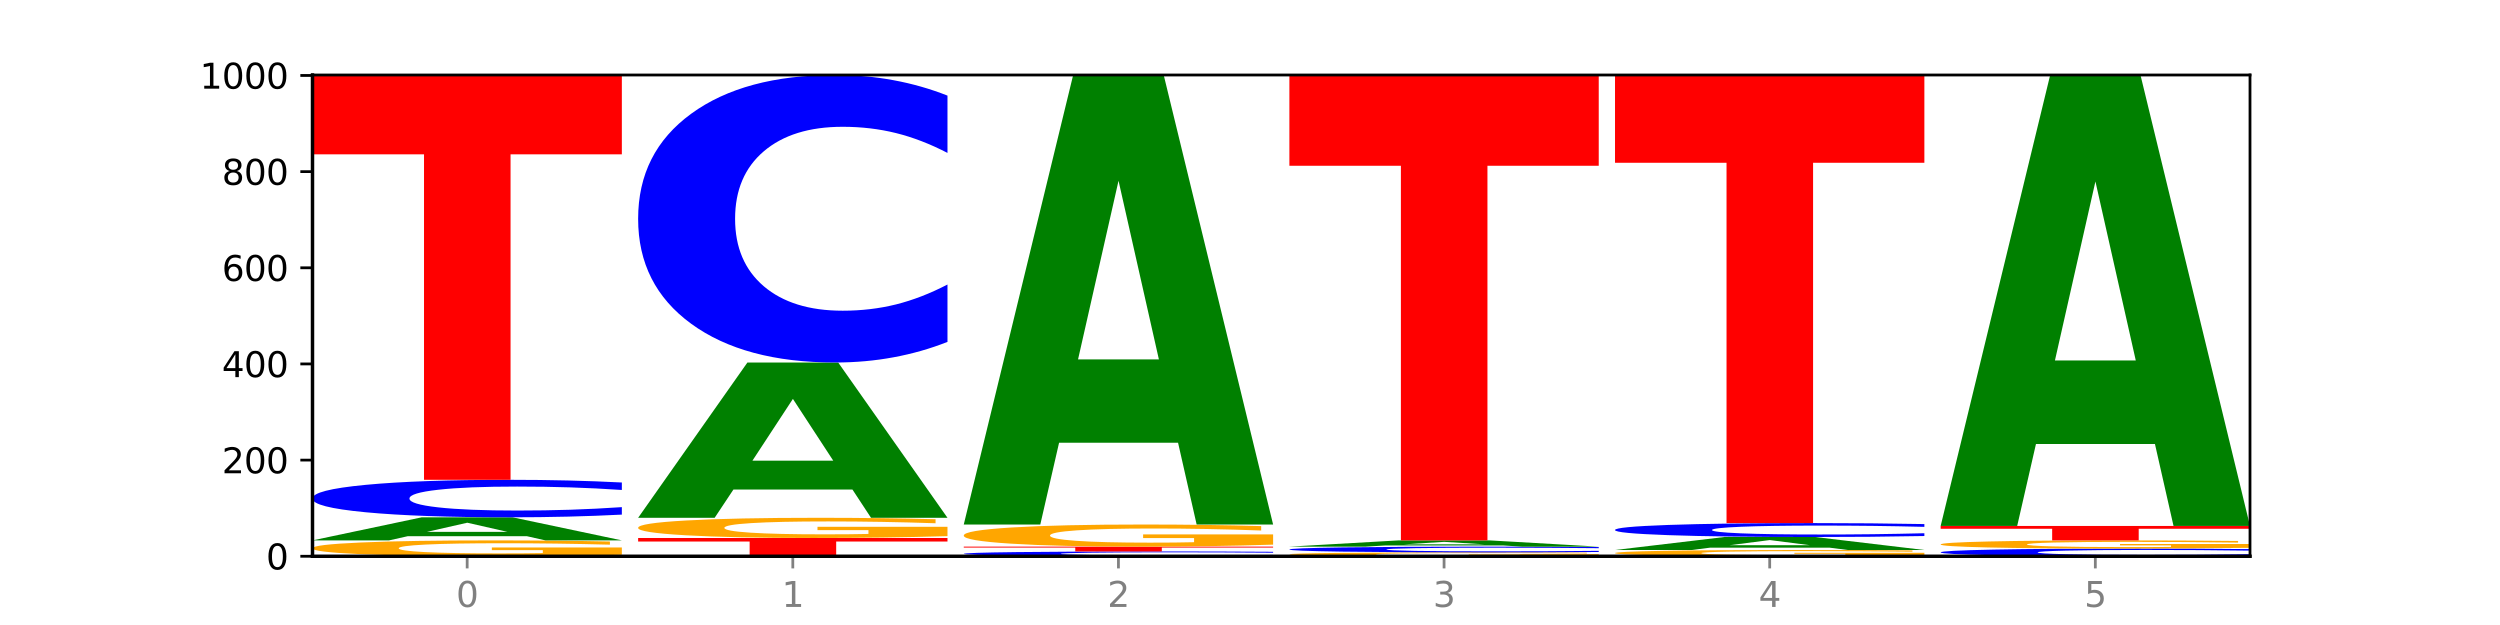 <?xml version="1.0" encoding="utf-8" standalone="no"?>
<!DOCTYPE svg PUBLIC "-//W3C//DTD SVG 1.1//EN"
  "http://www.w3.org/Graphics/SVG/1.1/DTD/svg11.dtd">
<svg xmlns:xlink="http://www.w3.org/1999/xlink" width="720pt" height="180pt" viewBox="0 0 720 180" xmlns="http://www.w3.org/2000/svg" version="1.1">
 <defs>
  <style type="text/css">*{stroke-linejoin: round; stroke-linecap: butt}</style>
 </defs>
 <g id="figure_1">
  <g id="patch_1">
   <path d="M 0 180 
L 720 180 
L 720 0 
L 0 0 
z
" style="fill: #ffffff"/>
  </g>
  <g id="axes_1">
   <g id="patch_2">
    <path d="M 90 160.2 
L 648 160.2 
L 648 21.6 
L 90 21.6 
z
" style="fill: #ffffff"/>
   </g>
   <g id="line2d_1">
    <path d="M 90 160.2 
L 648 160.2 
" clip-path="url(#pc6bb4c2bc1)" style="fill: none; stroke: #000000; stroke-width: 0.5; stroke-linecap: square"/>
   </g>
   <g id="patch_3">
    <path d="M 179.092 159.787 
Q 170.107 159.993 160.443 160.097 
Q 150.779 160.2 140.476 160.2 
Q 117.195 160.2 103.597 159.585 
Q 90 158.969 90 157.917 
Q 90 156.852 103.837 156.241 
Q 117.694 155.631 141.794 155.631 
Q 151.079 155.631 159.585 155.714 
Q 168.111 155.796 175.658 155.958 
L 175.658 156.869 
Q 167.871 156.661 160.164 156.558 
Q 152.457 156.454 144.709 156.454 
Q 130.373 156.454 122.606 156.833 
Q 114.839 157.212 114.839 157.917 
Q 114.839 158.615 122.326 158.997 
Q 129.814 159.377 143.591 159.377 
Q 147.345 159.377 150.56 159.355 
Q 153.774 159.333 156.33 159.285 
L 156.33 158.43 
L 141.654 158.43 
L 141.654 157.669 
L 179.092 157.669 
L 179.092 159.787 
z
" clip-path="url(#pc6bb4c2bc1)" style="fill: #ffa600"/>
   </g>
   <g id="patch_4">
    <path d="M 151.714 154.42 
L 117.451 154.42 
L 112.041 155.631 
L 90 155.631 
L 121.477 148.985 
L 147.616 148.985 
L 179.092 155.631 
L 157.07 155.631 
L 151.714 154.42 
z
M 122.916 153.187 
L 146.195 153.187 
L 134.574 150.543 
L 122.916 153.187 
z
" clip-path="url(#pc6bb4c2bc1)" style="fill: #008000"/>
   </g>
   <g id="patch_5">
    <path d="M 179.092 148.21 
Q 171.64 148.594 163.582 148.788 
Q 155.523 148.985 146.746 148.985 
Q 120.573 148.985 105.286 147.53 
Q 90 146.075 90 143.588 
Q 90 141.092 105.286 139.639 
Q 120.573 138.185 146.746 138.185 
Q 155.523 138.185 163.582 138.381 
Q 171.64 138.575 179.092 138.959 
L 179.092 141.112 
Q 171.573 140.603 164.277 140.366 
Q 156.982 140.13 148.924 140.13 
Q 134.468 140.13 126.185 141.051 
Q 117.924 141.971 117.924 143.588 
Q 117.924 145.199 126.185 146.12 
Q 134.468 147.039 148.924 147.039 
Q 156.982 147.039 164.277 146.803 
Q 171.573 146.564 179.092 146.055 
L 179.092 148.21 
z
" clip-path="url(#pc6bb4c2bc1)" style="fill: #0000ff"/>
   </g>
   <g id="patch_6">
    <path d="M 90 21.738 
L 179.092 21.738 
L 179.092 44.449 
L 147.04 44.449 
L 147.04 138.185 
L 122.115 138.185 
L 122.115 44.449 
L 90 44.449 
L 90 21.738 
z
" clip-path="url(#pc6bb4c2bc1)" style="fill: #ff0000"/>
   </g>
   <g id="patch_7">
    <path d="M 183.782 154.938 
L 272.874 154.938 
L 272.874 155.965 
L 240.821 155.965 
L 240.821 160.2 
L 215.896 160.2 
L 215.896 155.965 
L 183.782 155.965 
L 183.782 154.938 
z
" clip-path="url(#pc6bb4c2bc1)" style="fill: #ff0000"/>
   </g>
   <g id="patch_8">
    <path d="M 272.874 154.412 
Q 263.889 154.675 254.225 154.808 
Q 244.561 154.938 234.258 154.938 
Q 210.976 154.938 197.379 154.155 
Q 183.782 153.372 183.782 152.033 
Q 183.782 150.678 197.619 149.9 
Q 211.476 149.123 235.576 149.123 
Q 244.86 149.123 253.366 149.229 
Q 261.892 149.333 269.44 149.54 
L 269.44 150.699 
Q 261.653 150.434 253.945 150.303 
Q 246.238 150.171 238.491 150.171 
Q 224.155 150.171 216.388 150.654 
Q 208.62 151.135 208.62 152.033 
Q 208.62 152.922 216.108 153.407 
Q 223.596 153.891 237.373 153.891 
Q 241.127 153.891 244.341 153.863 
Q 247.556 153.834 250.112 153.774 
L 250.112 152.686 
L 235.436 152.686 
L 235.436 151.717 
L 272.874 151.717 
L 272.874 154.412 
z
" clip-path="url(#pc6bb4c2bc1)" style="fill: #ffa600"/>
   </g>
   <g id="patch_9">
    <path d="M 245.496 140.976 
L 211.232 140.976 
L 205.822 149.123 
L 183.782 149.123 
L 215.258 104.4 
L 241.397 104.4 
L 272.874 149.123 
L 250.851 149.123 
L 245.496 140.976 
z
M 216.697 132.675 
L 239.977 132.675 
L 228.355 114.886 
L 216.697 132.675 
z
" clip-path="url(#pc6bb4c2bc1)" style="fill: #008000"/>
   </g>
   <g id="patch_10">
    <path d="M 272.874 98.465 
Q 265.422 101.407 257.363 102.895 
Q 249.305 104.4 240.528 104.4 
Q 214.354 104.4 199.068 93.248 
Q 183.782 82.097 183.782 63.026 
Q 183.782 43.886 199.068 32.752 
Q 214.354 21.6 240.528 21.6 
Q 249.305 21.6 257.363 23.105 
Q 265.422 24.593 272.874 27.535 
L 272.874 44.04 
Q 265.354 40.141 258.059 38.328 
Q 250.764 36.515 242.705 36.515 
Q 228.249 36.515 219.966 43.579 
Q 211.706 50.625 211.706 63.026 
Q 211.706 75.375 219.966 82.439 
Q 228.249 89.485 242.705 89.485 
Q 250.764 89.485 258.059 87.672 
Q 265.354 85.842 272.874 81.943 
L 272.874 98.465 
z
" clip-path="url(#pc6bb4c2bc1)" style="fill: #0000ff"/>
   </g>
   <g id="patch_11">
    <path d="M 366.655 160.101 
Q 359.203 160.15 351.145 160.175 
Q 343.086 160.2 334.309 160.2 
Q 308.136 160.2 292.849 160.014 
Q 277.563 159.827 277.563 159.508 
Q 277.563 159.188 292.849 159.002 
Q 308.136 158.815 334.309 158.815 
Q 343.086 158.815 351.145 158.841 
Q 359.203 158.865 366.655 158.915 
L 366.655 159.191 
Q 359.136 159.125 351.84 159.095 
Q 344.545 159.065 336.487 159.065 
Q 322.031 159.065 313.748 159.183 
Q 305.487 159.301 305.487 159.508 
Q 305.487 159.715 313.748 159.833 
Q 322.031 159.951 336.487 159.951 
Q 344.545 159.951 351.84 159.92 
Q 359.136 159.89 366.655 159.824 
L 366.655 160.101 
z
" clip-path="url(#pc6bb4c2bc1)" style="fill: #0000ff"/>
   </g>
   <g id="patch_12">
    <path d="M 277.563 157.431 
L 366.655 157.431 
L 366.655 157.701 
L 334.603 157.701 
L 334.603 158.815 
L 309.678 158.815 
L 309.678 157.701 
L 277.563 157.701 
L 277.563 157.431 
z
" clip-path="url(#pc6bb4c2bc1)" style="fill: #ff0000"/>
   </g>
   <g id="patch_13">
    <path d="M 366.655 156.854 
Q 357.67 157.143 348.006 157.287 
Q 338.342 157.431 328.039 157.431 
Q 304.758 157.431 291.161 156.573 
Q 277.563 155.715 277.563 154.248 
Q 277.563 152.764 291.4 151.913 
Q 305.257 151.062 329.357 151.062 
Q 338.642 151.062 347.148 151.177 
Q 355.674 151.292 363.221 151.518 
L 363.221 152.788 
Q 355.434 152.497 347.727 152.354 
Q 340.02 152.209 332.272 152.209 
Q 317.936 152.209 310.169 152.738 
Q 302.402 153.265 302.402 154.248 
Q 302.402 155.222 309.889 155.753 
Q 317.377 156.283 331.154 156.283 
Q 334.908 156.283 338.123 156.253 
Q 341.337 156.222 343.893 156.156 
L 343.893 154.964 
L 329.217 154.964 
L 329.217 153.902 
L 366.655 153.902 
L 366.655 156.854 
z
" clip-path="url(#pc6bb4c2bc1)" style="fill: #ffa600"/>
   </g>
   <g id="patch_14">
    <path d="M 339.277 127.503 
L 305.014 127.503 
L 299.604 151.062 
L 277.563 151.062 
L 309.04 21.738 
L 335.179 21.738 
L 366.655 151.062 
L 344.633 151.062 
L 339.277 127.503 
z
M 310.479 103.501 
L 333.758 103.501 
L 322.137 52.06 
L 310.479 103.501 
z
" clip-path="url(#pc6bb4c2bc1)" style="fill: #008000"/>
   </g>
   <g id="patch_15">
    <path d="M 460.437 160.1 
Q 451.452 160.15 441.788 160.175 
Q 432.124 160.2 421.821 160.2 
Q 398.539 160.2 384.942 160.051 
Q 371.345 159.902 371.345 159.646 
Q 371.345 159.388 385.182 159.24 
Q 399.039 159.092 423.139 159.092 
Q 432.423 159.092 440.929 159.112 
Q 449.455 159.132 457.003 159.172 
L 457.003 159.393 
Q 449.216 159.342 441.508 159.317 
Q 433.801 159.292 426.054 159.292 
Q 411.718 159.292 403.951 159.384 
Q 396.183 159.476 396.183 159.646 
Q 396.183 159.816 403.671 159.908 
Q 411.159 160 424.936 160 
Q 428.69 160 431.904 159.995 
Q 435.119 159.99 437.675 159.978 
L 437.675 159.771 
L 422.999 159.771 
L 422.999 159.586 
L 460.437 159.586 
L 460.437 160.1 
z
" clip-path="url(#pc6bb4c2bc1)" style="fill: #ffa600"/>
   </g>
   <g id="patch_16">
    <path d="M 460.437 158.973 
Q 452.985 159.032 444.926 159.062 
Q 436.868 159.092 428.091 159.092 
Q 401.917 159.092 386.631 158.869 
Q 371.345 158.645 371.345 158.262 
Q 371.345 157.878 386.631 157.655 
Q 401.917 157.431 428.091 157.431 
Q 436.868 157.431 444.926 157.461 
Q 452.985 157.491 460.437 157.55 
L 460.437 157.881 
Q 452.917 157.803 445.622 157.766 
Q 438.327 157.73 430.268 157.73 
Q 415.812 157.73 407.529 157.872 
Q 399.269 158.013 399.269 158.262 
Q 399.269 158.51 407.529 158.652 
Q 415.812 158.793 430.268 158.793 
Q 438.327 158.793 445.622 158.757 
Q 452.917 158.72 460.437 158.642 
L 460.437 158.973 
z
" clip-path="url(#pc6bb4c2bc1)" style="fill: #0000ff"/>
   </g>
   <g id="patch_17">
    <path d="M 433.059 157.103 
L 398.795 157.103 
L 393.385 157.431 
L 371.345 157.431 
L 402.821 155.631 
L 428.96 155.631 
L 460.437 157.431 
L 438.414 157.431 
L 433.059 157.103 
z
M 404.26 156.769 
L 427.54 156.769 
L 415.918 156.053 
L 404.26 156.769 
z
" clip-path="url(#pc6bb4c2bc1)" style="fill: #008000"/>
   </g>
   <g id="patch_18">
    <path d="M 371.345 21.6 
L 460.437 21.6 
L 460.437 47.74 
L 428.384 47.74 
L 428.384 155.631 
L 403.459 155.631 
L 403.459 47.74 
L 371.345 47.74 
L 371.345 21.6 
z
" clip-path="url(#pc6bb4c2bc1)" style="fill: #ff0000"/>
   </g>
   <g id="patch_19">
    <path d="M 554.218 160.037 
Q 545.233 160.119 535.569 160.159 
Q 525.905 160.2 515.602 160.2 
Q 492.321 160.2 478.724 159.958 
Q 465.126 159.715 465.126 159.301 
Q 465.126 158.881 478.963 158.641 
Q 492.82 158.4 516.92 158.4 
Q 526.205 158.4 534.711 158.433 
Q 543.237 158.465 550.784 158.529 
L 550.784 158.888 
Q 542.997 158.806 535.29 158.765 
Q 527.583 158.724 519.835 158.724 
Q 505.499 158.724 497.732 158.874 
Q 489.965 159.023 489.965 159.301 
Q 489.965 159.576 497.453 159.726 
Q 504.94 159.876 518.717 159.876 
Q 522.471 159.876 525.686 159.867 
Q 528.9 159.858 531.456 159.84 
L 531.456 159.503 
L 516.78 159.503 
L 516.78 159.203 
L 554.218 159.203 
L 554.218 160.037 
z
" clip-path="url(#pc6bb4c2bc1)" style="fill: #ffa600"/>
   </g>
   <g id="patch_20">
    <path d="M 526.84 157.719 
L 492.577 157.719 
L 487.167 158.4 
L 465.126 158.4 
L 496.603 154.662 
L 522.742 154.662 
L 554.218 158.4 
L 532.196 158.4 
L 526.84 157.719 
z
M 498.042 157.025 
L 521.321 157.025 
L 509.7 155.538 
L 498.042 157.025 
z
" clip-path="url(#pc6bb4c2bc1)" style="fill: #008000"/>
   </g>
   <g id="patch_21">
    <path d="M 554.218 154.374 
Q 546.766 154.516 538.708 154.589 
Q 530.649 154.662 521.872 154.662 
Q 495.699 154.662 480.413 154.121 
Q 465.126 153.58 465.126 152.655 
Q 465.126 151.727 480.413 151.187 
Q 495.699 150.646 521.872 150.646 
Q 530.649 150.646 538.708 150.719 
Q 546.766 150.791 554.218 150.934 
L 554.218 151.734 
Q 546.699 151.545 539.403 151.457 
Q 532.108 151.369 524.05 151.369 
Q 509.594 151.369 501.311 151.712 
Q 493.05 152.054 493.05 152.655 
Q 493.05 153.254 501.311 153.597 
Q 509.594 153.938 524.05 153.938 
Q 532.108 153.938 539.403 153.85 
Q 546.699 153.762 554.218 153.572 
L 554.218 154.374 
z
" clip-path="url(#pc6bb4c2bc1)" style="fill: #0000ff"/>
   </g>
   <g id="patch_22">
    <path d="M 465.126 21.738 
L 554.218 21.738 
L 554.218 46.879 
L 522.166 46.879 
L 522.166 150.646 
L 497.241 150.646 
L 497.241 46.879 
L 465.126 46.879 
L 465.126 21.738 
z
" clip-path="url(#pc6bb4c2bc1)" style="fill: #ff0000"/>
   </g>
   <g id="patch_23">
    <path d="M 648 160.041 
Q 640.548 160.12 632.489 160.16 
Q 624.431 160.2 615.654 160.2 
Q 589.48 160.2 574.194 159.902 
Q 558.908 159.603 558.908 159.093 
Q 558.908 158.581 574.194 158.283 
Q 589.48 157.985 615.654 157.985 
Q 624.431 157.985 632.489 158.025 
Q 640.548 158.065 648 158.143 
L 648 158.585 
Q 640.48 158.481 633.185 158.432 
Q 625.89 158.384 617.831 158.384 
Q 603.375 158.384 595.092 158.573 
Q 586.832 158.761 586.832 159.093 
Q 586.832 159.423 595.092 159.612 
Q 603.375 159.801 617.831 159.801 
Q 625.89 159.801 633.185 159.752 
Q 640.48 159.703 648 159.599 
L 648 160.041 
z
" clip-path="url(#pc6bb4c2bc1)" style="fill: #0000ff"/>
   </g>
   <g id="patch_24">
    <path d="M 648 157.772 
Q 639.015 157.878 629.351 157.932 
Q 619.687 157.985 609.384 157.985 
Q 586.103 157.985 572.505 157.668 
Q 558.908 157.351 558.908 156.808 
Q 558.908 156.26 572.745 155.945 
Q 586.602 155.631 610.702 155.631 
Q 619.986 155.631 628.492 155.674 
Q 637.018 155.716 644.566 155.799 
L 644.566 156.269 
Q 636.779 156.161 629.071 156.108 
Q 621.364 156.055 613.617 156.055 
Q 599.281 156.055 591.514 156.25 
Q 583.746 156.445 583.746 156.808 
Q 583.746 157.168 591.234 157.365 
Q 598.722 157.561 612.499 157.561 
Q 616.253 157.561 619.467 157.549 
Q 622.682 157.538 625.238 157.513 
L 625.238 157.073 
L 610.562 157.073 
L 610.562 156.681 
L 648 156.681 
L 648 157.772 
z
" clip-path="url(#pc6bb4c2bc1)" style="fill: #ffa600"/>
   </g>
   <g id="patch_25">
    <path d="M 558.908 151.477 
L 648 151.477 
L 648 152.287 
L 615.947 152.287 
L 615.947 155.631 
L 591.022 155.631 
L 591.022 152.287 
L 558.908 152.287 
L 558.908 151.477 
z
" clip-path="url(#pc6bb4c2bc1)" style="fill: #ff0000"/>
   </g>
   <g id="patch_26">
    <path d="M 620.622 127.868 
L 586.358 127.868 
L 580.948 151.477 
L 558.908 151.477 
L 590.384 21.877 
L 616.523 21.877 
L 648 151.477 
L 625.977 151.477 
L 620.622 127.868 
z
M 591.823 103.814 
L 615.103 103.814 
L 603.481 52.263 
L 591.823 103.814 
z
" clip-path="url(#pc6bb4c2bc1)" style="fill: #008000"/>
   </g>
   <g id="matplotlib.axis_1">
    <g id="xtick_1">
     <g id="line2d_2">
      <defs>
       <path id="m182c9d81dc" d="M 0 0 
L 0 3.5 
" style="stroke: #808080; stroke-width: 0.8"/>
      </defs>
      <g>
       <use xlink:href="#m182c9d81dc" x="134.546" y="160.2" style="fill: #808080; stroke: #808080; stroke-width: 0.8"/>
      </g>
     </g>
     <g id="text_1">
      <!-- 0 -->
      <g style="fill: #808080" transform="translate(131.365 174.798) scale(0.1 -0.1)">
       <defs>
        <path id="DejaVuSans-30" d="M 2034 4250 
Q 1547 4250 1301 3770 
Q 1056 3291 1056 2328 
Q 1056 1369 1301 889 
Q 1547 409 2034 409 
Q 2525 409 2770 889 
Q 3016 1369 3016 2328 
Q 3016 3291 2770 3770 
Q 2525 4250 2034 4250 
z
M 2034 4750 
Q 2819 4750 3233 4129 
Q 3647 3509 3647 2328 
Q 3647 1150 3233 529 
Q 2819 -91 2034 -91 
Q 1250 -91 836 529 
Q 422 1150 422 2328 
Q 422 3509 836 4129 
Q 1250 4750 2034 4750 
z
" transform="scale(0.016)"/>
       </defs>
       <use xlink:href="#DejaVuSans-30"/>
      </g>
     </g>
    </g>
    <g id="xtick_2">
     <g id="line2d_3">
      <g>
       <use xlink:href="#m182c9d81dc" x="228.328" y="160.2" style="fill: #808080; stroke: #808080; stroke-width: 0.8"/>
      </g>
     </g>
     <g id="text_2">
      <!-- 1 -->
      <g style="fill: #808080" transform="translate(225.146 174.798) scale(0.1 -0.1)">
       <defs>
        <path id="DejaVuSans-31" d="M 794 531 
L 1825 531 
L 1825 4091 
L 703 3866 
L 703 4441 
L 1819 4666 
L 2450 4666 
L 2450 531 
L 3481 531 
L 3481 0 
L 794 0 
L 794 531 
z
" transform="scale(0.016)"/>
       </defs>
       <use xlink:href="#DejaVuSans-31"/>
      </g>
     </g>
    </g>
    <g id="xtick_3">
     <g id="line2d_4">
      <g>
       <use xlink:href="#m182c9d81dc" x="322.109" y="160.2" style="fill: #808080; stroke: #808080; stroke-width: 0.8"/>
      </g>
     </g>
     <g id="text_3">
      <!-- 2 -->
      <g style="fill: #808080" transform="translate(318.928 174.798) scale(0.1 -0.1)">
       <defs>
        <path id="DejaVuSans-32" d="M 1228 531 
L 3431 531 
L 3431 0 
L 469 0 
L 469 531 
Q 828 903 1448 1529 
Q 2069 2156 2228 2338 
Q 2531 2678 2651 2914 
Q 2772 3150 2772 3378 
Q 2772 3750 2511 3984 
Q 2250 4219 1831 4219 
Q 1534 4219 1204 4116 
Q 875 4013 500 3803 
L 500 4441 
Q 881 4594 1212 4672 
Q 1544 4750 1819 4750 
Q 2544 4750 2975 4387 
Q 3406 4025 3406 3419 
Q 3406 3131 3298 2873 
Q 3191 2616 2906 2266 
Q 2828 2175 2409 1742 
Q 1991 1309 1228 531 
z
" transform="scale(0.016)"/>
       </defs>
       <use xlink:href="#DejaVuSans-32"/>
      </g>
     </g>
    </g>
    <g id="xtick_4">
     <g id="line2d_5">
      <g>
       <use xlink:href="#m182c9d81dc" x="415.891" y="160.2" style="fill: #808080; stroke: #808080; stroke-width: 0.8"/>
      </g>
     </g>
     <g id="text_4">
      <!-- 3 -->
      <g style="fill: #808080" transform="translate(412.71 174.798) scale(0.1 -0.1)">
       <defs>
        <path id="DejaVuSans-33" d="M 2597 2516 
Q 3050 2419 3304 2112 
Q 3559 1806 3559 1356 
Q 3559 666 3084 287 
Q 2609 -91 1734 -91 
Q 1441 -91 1130 -33 
Q 819 25 488 141 
L 488 750 
Q 750 597 1062 519 
Q 1375 441 1716 441 
Q 2309 441 2620 675 
Q 2931 909 2931 1356 
Q 2931 1769 2642 2001 
Q 2353 2234 1838 2234 
L 1294 2234 
L 1294 2753 
L 1863 2753 
Q 2328 2753 2575 2939 
Q 2822 3125 2822 3475 
Q 2822 3834 2567 4026 
Q 2313 4219 1838 4219 
Q 1578 4219 1281 4162 
Q 984 4106 628 3988 
L 628 4550 
Q 988 4650 1302 4700 
Q 1616 4750 1894 4750 
Q 2613 4750 3031 4423 
Q 3450 4097 3450 3541 
Q 3450 3153 3228 2886 
Q 3006 2619 2597 2516 
z
" transform="scale(0.016)"/>
       </defs>
       <use xlink:href="#DejaVuSans-33"/>
      </g>
     </g>
    </g>
    <g id="xtick_5">
     <g id="line2d_6">
      <g>
       <use xlink:href="#m182c9d81dc" x="509.672" y="160.2" style="fill: #808080; stroke: #808080; stroke-width: 0.8"/>
      </g>
     </g>
     <g id="text_5">
      <!-- 4 -->
      <g style="fill: #808080" transform="translate(506.491 174.798) scale(0.1 -0.1)">
       <defs>
        <path id="DejaVuSans-34" d="M 2419 4116 
L 825 1625 
L 2419 1625 
L 2419 4116 
z
M 2253 4666 
L 3047 4666 
L 3047 1625 
L 3713 1625 
L 3713 1100 
L 3047 1100 
L 3047 0 
L 2419 0 
L 2419 1100 
L 313 1100 
L 313 1709 
L 2253 4666 
z
" transform="scale(0.016)"/>
       </defs>
       <use xlink:href="#DejaVuSans-34"/>
      </g>
     </g>
    </g>
    <g id="xtick_6">
     <g id="line2d_7">
      <g>
       <use xlink:href="#m182c9d81dc" x="603.454" y="160.2" style="fill: #808080; stroke: #808080; stroke-width: 0.8"/>
      </g>
     </g>
     <g id="text_6">
      <!-- 5 -->
      <g style="fill: #808080" transform="translate(600.273 174.798) scale(0.1 -0.1)">
       <defs>
        <path id="DejaVuSans-35" d="M 691 4666 
L 3169 4666 
L 3169 4134 
L 1269 4134 
L 1269 2991 
Q 1406 3038 1543 3061 
Q 1681 3084 1819 3084 
Q 2600 3084 3056 2656 
Q 3513 2228 3513 1497 
Q 3513 744 3044 326 
Q 2575 -91 1722 -91 
Q 1428 -91 1123 -41 
Q 819 9 494 109 
L 494 744 
Q 775 591 1075 516 
Q 1375 441 1709 441 
Q 2250 441 2565 725 
Q 2881 1009 2881 1497 
Q 2881 1984 2565 2268 
Q 2250 2553 1709 2553 
Q 1456 2553 1204 2497 
Q 953 2441 691 2322 
L 691 4666 
z
" transform="scale(0.016)"/>
       </defs>
       <use xlink:href="#DejaVuSans-35"/>
      </g>
     </g>
    </g>
   </g>
   <g id="matplotlib.axis_2">
    <g id="ytick_1">
     <g id="line2d_8">
      <defs>
       <path id="m78b7d02edb" d="M 0 0 
L -3.5 0 
" style="stroke: #000000; stroke-width: 0.8"/>
      </defs>
      <g>
       <use xlink:href="#m78b7d02edb" x="90" y="160.2" style="stroke: #000000; stroke-width: 0.8"/>
      </g>
     </g>
     <g id="text_7">
      <!-- 0 -->
      <g transform="translate(76.638 163.999) scale(0.1 -0.1)">
       <use xlink:href="#DejaVuSans-30"/>
      </g>
     </g>
    </g>
    <g id="ytick_2">
     <g id="line2d_9">
      <g>
       <use xlink:href="#m78b7d02edb" x="90" y="132.508" style="stroke: #000000; stroke-width: 0.8"/>
      </g>
     </g>
     <g id="text_8">
      <!-- 200 -->
      <g transform="translate(63.913 136.307) scale(0.1 -0.1)">
       <use xlink:href="#DejaVuSans-32"/>
       <use xlink:href="#DejaVuSans-30" x="63.623"/>
       <use xlink:href="#DejaVuSans-30" x="127.246"/>
      </g>
     </g>
    </g>
    <g id="ytick_3">
     <g id="line2d_10">
      <g>
       <use xlink:href="#m78b7d02edb" x="90" y="104.815" style="stroke: #000000; stroke-width: 0.8"/>
      </g>
     </g>
     <g id="text_9">
      <!-- 400 -->
      <g transform="translate(63.913 108.615) scale(0.1 -0.1)">
       <use xlink:href="#DejaVuSans-34"/>
       <use xlink:href="#DejaVuSans-30" x="63.623"/>
       <use xlink:href="#DejaVuSans-30" x="127.246"/>
      </g>
     </g>
    </g>
    <g id="ytick_4">
     <g id="line2d_11">
      <g>
       <use xlink:href="#m78b7d02edb" x="90" y="77.123" style="stroke: #000000; stroke-width: 0.8"/>
      </g>
     </g>
     <g id="text_10">
      <!-- 600 -->
      <g transform="translate(63.913 80.922) scale(0.1 -0.1)">
       <defs>
        <path id="DejaVuSans-36" d="M 2113 2584 
Q 1688 2584 1439 2293 
Q 1191 2003 1191 1497 
Q 1191 994 1439 701 
Q 1688 409 2113 409 
Q 2538 409 2786 701 
Q 3034 994 3034 1497 
Q 3034 2003 2786 2293 
Q 2538 2584 2113 2584 
z
M 3366 4563 
L 3366 3988 
Q 3128 4100 2886 4159 
Q 2644 4219 2406 4219 
Q 1781 4219 1451 3797 
Q 1122 3375 1075 2522 
Q 1259 2794 1537 2939 
Q 1816 3084 2150 3084 
Q 2853 3084 3261 2657 
Q 3669 2231 3669 1497 
Q 3669 778 3244 343 
Q 2819 -91 2113 -91 
Q 1303 -91 875 529 
Q 447 1150 447 2328 
Q 447 3434 972 4092 
Q 1497 4750 2381 4750 
Q 2619 4750 2861 4703 
Q 3103 4656 3366 4563 
z
" transform="scale(0.016)"/>
       </defs>
       <use xlink:href="#DejaVuSans-36"/>
       <use xlink:href="#DejaVuSans-30" x="63.623"/>
       <use xlink:href="#DejaVuSans-30" x="127.246"/>
      </g>
     </g>
    </g>
    <g id="ytick_5">
     <g id="line2d_12">
      <g>
       <use xlink:href="#m78b7d02edb" x="90" y="49.431" style="stroke: #000000; stroke-width: 0.8"/>
      </g>
     </g>
     <g id="text_11">
      <!-- 800 -->
      <g transform="translate(63.913 53.23) scale(0.1 -0.1)">
       <defs>
        <path id="DejaVuSans-38" d="M 2034 2216 
Q 1584 2216 1326 1975 
Q 1069 1734 1069 1313 
Q 1069 891 1326 650 
Q 1584 409 2034 409 
Q 2484 409 2743 651 
Q 3003 894 3003 1313 
Q 3003 1734 2745 1975 
Q 2488 2216 2034 2216 
z
M 1403 2484 
Q 997 2584 770 2862 
Q 544 3141 544 3541 
Q 544 4100 942 4425 
Q 1341 4750 2034 4750 
Q 2731 4750 3128 4425 
Q 3525 4100 3525 3541 
Q 3525 3141 3298 2862 
Q 3072 2584 2669 2484 
Q 3125 2378 3379 2068 
Q 3634 1759 3634 1313 
Q 3634 634 3220 271 
Q 2806 -91 2034 -91 
Q 1263 -91 848 271 
Q 434 634 434 1313 
Q 434 1759 690 2068 
Q 947 2378 1403 2484 
z
M 1172 3481 
Q 1172 3119 1398 2916 
Q 1625 2713 2034 2713 
Q 2441 2713 2670 2916 
Q 2900 3119 2900 3481 
Q 2900 3844 2670 4047 
Q 2441 4250 2034 4250 
Q 1625 4250 1398 4047 
Q 1172 3844 1172 3481 
z
" transform="scale(0.016)"/>
       </defs>
       <use xlink:href="#DejaVuSans-38"/>
       <use xlink:href="#DejaVuSans-30" x="63.623"/>
       <use xlink:href="#DejaVuSans-30" x="127.246"/>
      </g>
     </g>
    </g>
    <g id="ytick_6">
     <g id="line2d_13">
      <g>
       <use xlink:href="#m78b7d02edb" x="90" y="21.738" style="stroke: #000000; stroke-width: 0.8"/>
      </g>
     </g>
     <g id="text_12">
      <!-- 1000 -->
      <g transform="translate(57.55 25.538) scale(0.1 -0.1)">
       <use xlink:href="#DejaVuSans-31"/>
       <use xlink:href="#DejaVuSans-30" x="63.623"/>
       <use xlink:href="#DejaVuSans-30" x="127.246"/>
       <use xlink:href="#DejaVuSans-30" x="190.869"/>
      </g>
     </g>
    </g>
   </g>
   <g id="patch_27">
    <path d="M 90 160.2 
L 90 21.6 
" style="fill: none; stroke: #000000; stroke-linejoin: miter; stroke-linecap: square"/>
   </g>
   <g id="patch_28">
    <path d="M 648 160.2 
L 648 21.6 
" style="fill: none; stroke: #000000; stroke-width: 0.8; stroke-linejoin: miter; stroke-linecap: square"/>
   </g>
   <g id="patch_29">
    <path d="M 90 160.2 
L 648 160.2 
" style="fill: none; stroke: #000000; stroke-linejoin: miter; stroke-linecap: square"/>
   </g>
   <g id="patch_30">
    <path d="M 90 21.6 
L 648 21.6 
" style="fill: none; stroke: #000000; stroke-width: 0.8; stroke-linejoin: miter; stroke-linecap: square"/>
   </g>
  </g>
 </g>
 <defs>
  <clipPath id="pc6bb4c2bc1">
   <rect x="90" y="21.6" width="558" height="138.6"/>
  </clipPath>
 </defs>
</svg>
